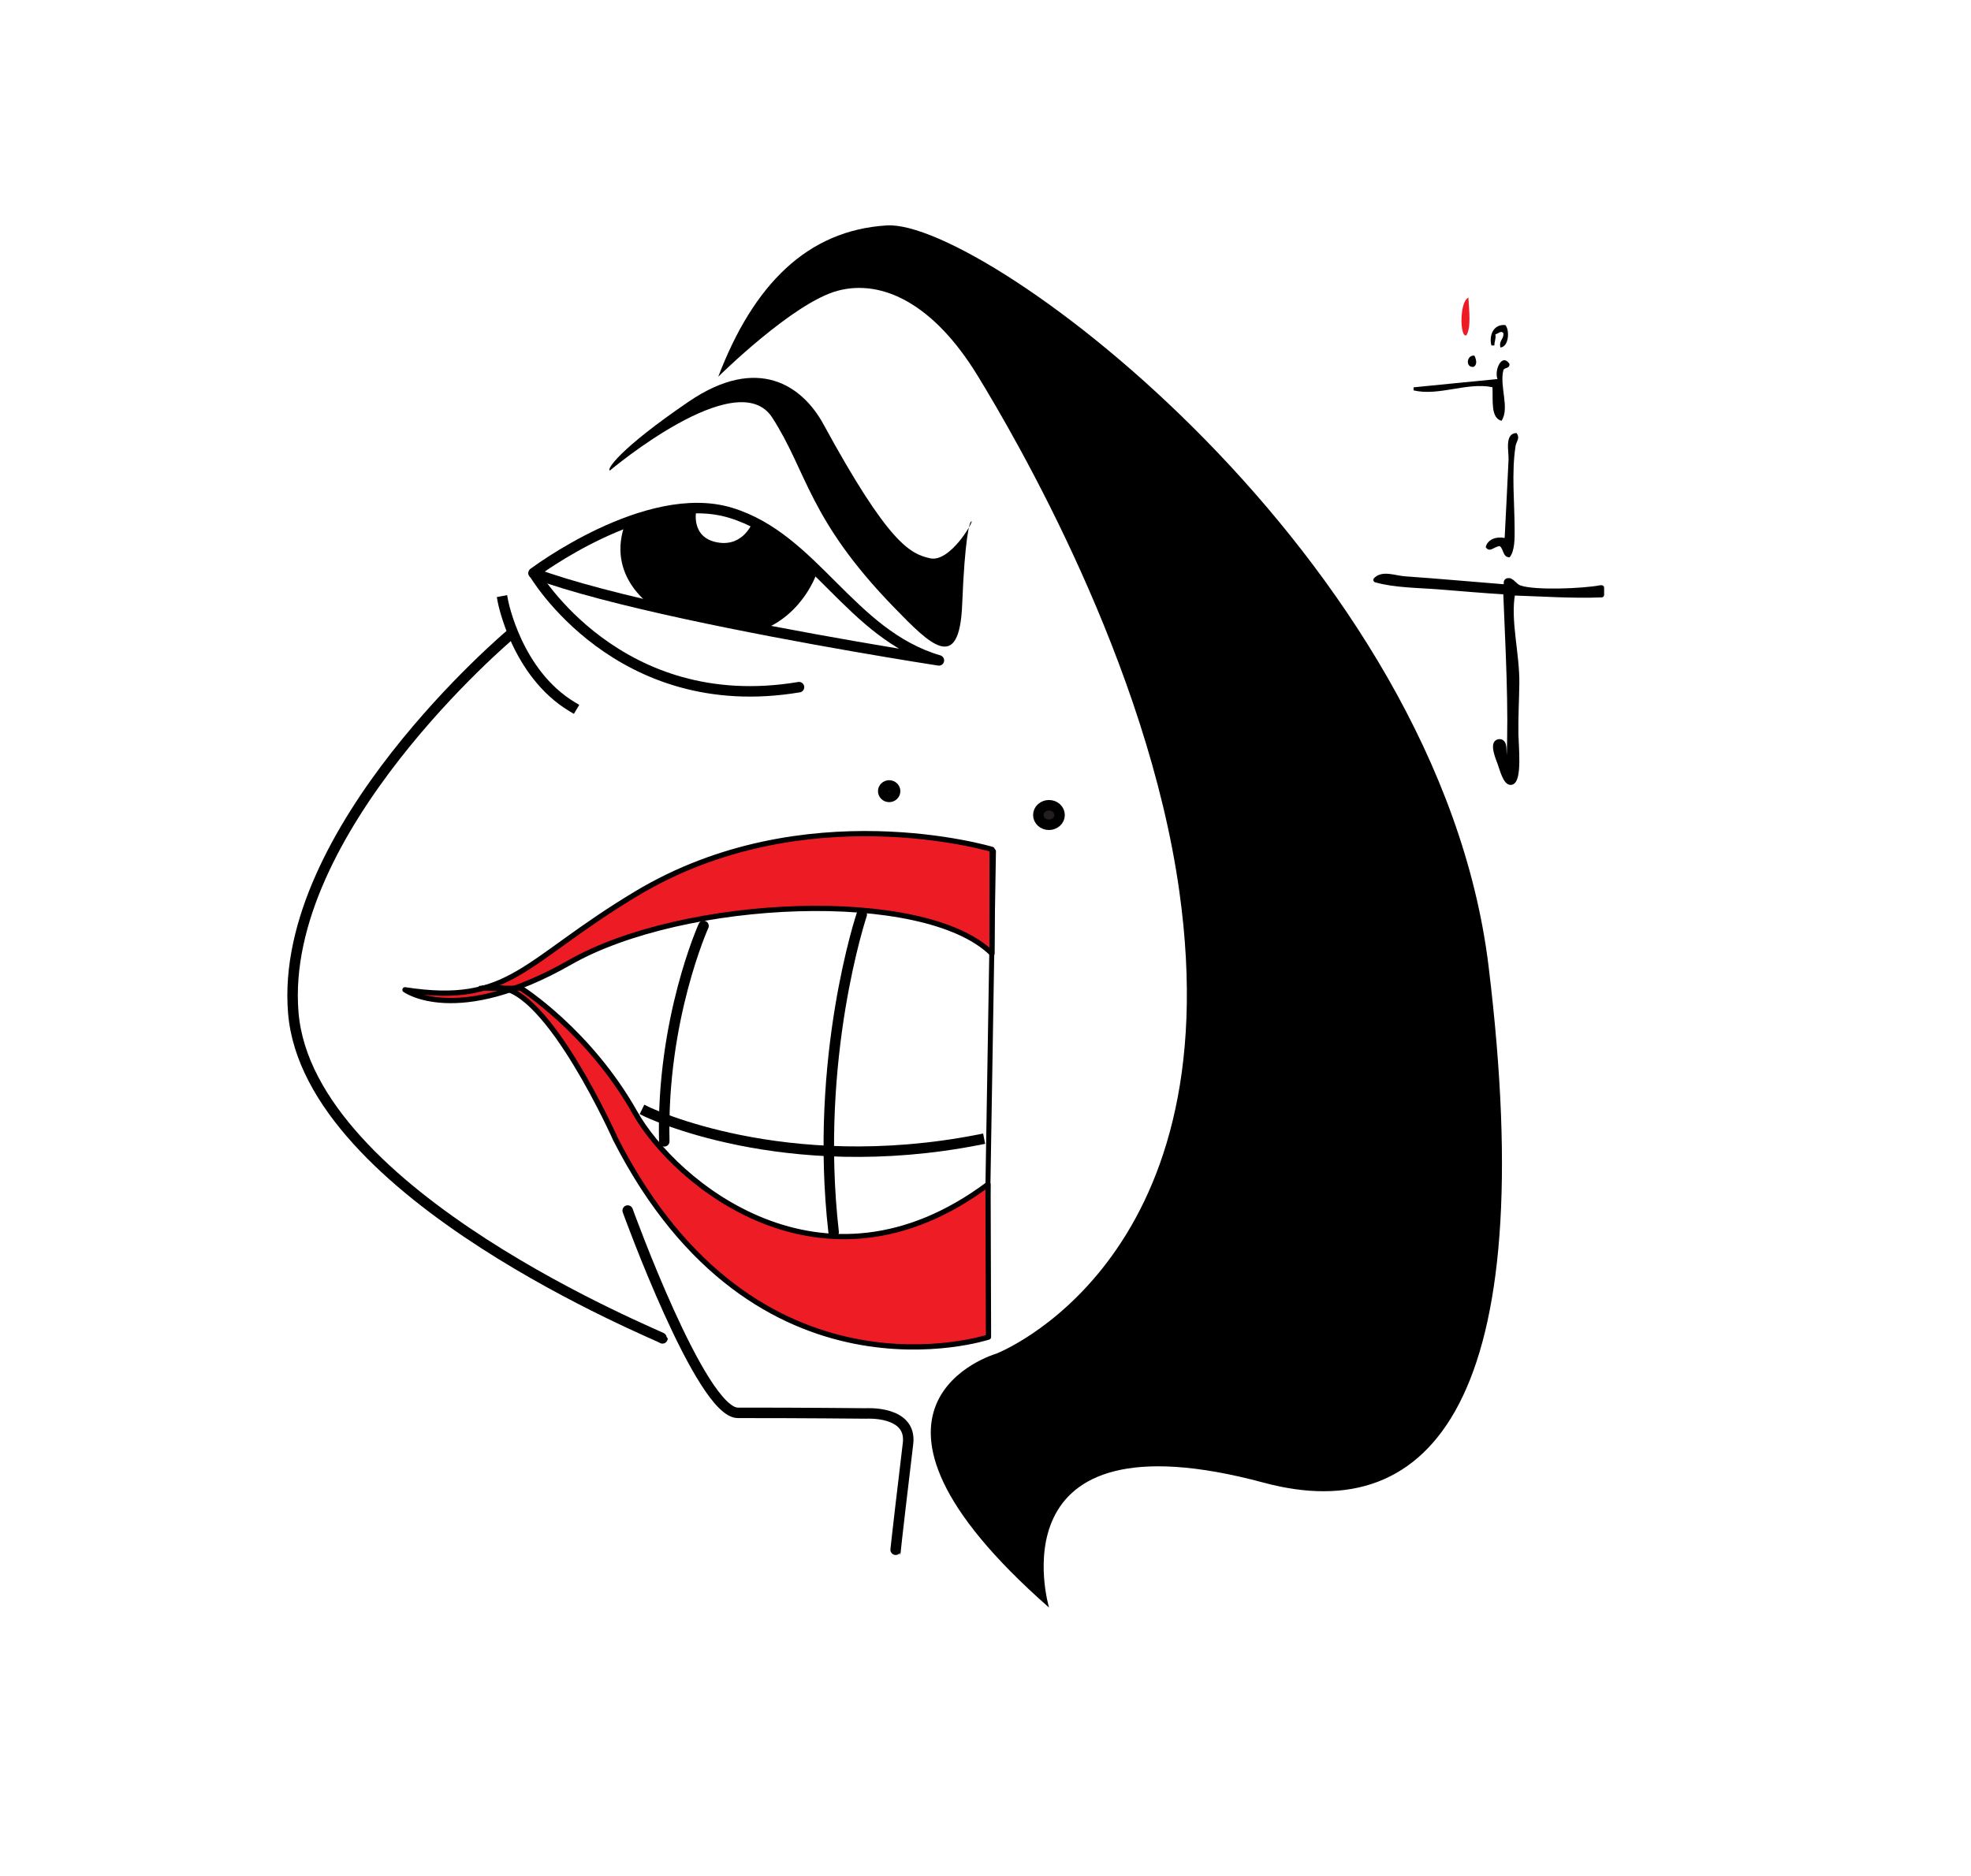 <?xml version="1.0" encoding="UTF-8" standalone="no"?><!DOCTYPE svg PUBLIC "-//W3C//DTD SVG 1.1//EN" "http://www.w3.org/Graphics/SVG/1.1/DTD/svg11.dtd"><svg width="100%" height="100%" viewBox="0 0 376 358" version="1.1" xmlns="http://www.w3.org/2000/svg" xmlns:xlink="http://www.w3.org/1999/xlink" xml:space="preserve" xmlns:serif="http://www.serif.com/" style="fill-rule:evenodd;clip-rule:evenodd;stroke-linecap:round;stroke-linejoin:round;stroke-miterlimit:10;"><path d="M97.261,121.165c-0,-0 -44.196,37.225 -41.31,72.084c2.887,34.858 70.428,61.802 70.428,62.121" style="fill:none;fill-rule:nonzero;stroke:#000;stroke-width:2px;"/><path d="M95.942,114.721c0,0 2.594,13.76 13.191,20.118" style="fill:none;fill-rule:nonzero;stroke:#000;stroke-width:2px;stroke-linecap:square;"/><g id="dot1"><ellipse cx="169.625" cy="150.96" rx="1.135" ry="1.092" style="fill:#231f20;stroke:#000;stroke-width:2px;stroke-linecap:square;"/></g><g id="P"><path d="M189.517,162.421l-1.413,85.535" style="fill:none;fill-rule:nonzero;stroke:#000;stroke-width:0.95px;"/><path d="M77.258,188.856c-0,0 9.753,7.151 31.438,-5.22c21.685,-12.372 67.657,-14.421 80.546,-1.68l0.02,-19.881c-0,0 -35.863,-10.788 -67.891,8.454c-21.664,13.017 -24.001,21.437 -44.113,18.327Z" style="fill:#ed1c24;stroke:#000;stroke-width:1px;"/><path d="M99.333,188.521c-0,0 12.982,8.137 21.817,23.814c7.452,13.225 35.653,37.269 67.33,13.649l0.092,29.135c-0,0 -44.4,14.657 -71.136,-37.729c-0,0 -12.913,-28.997 -22.377,-28.935c-9.463,0.063 4.443,0.224 4.274,0.066Z" style="fill:#ed1c25;stroke:#000;stroke-width:1px;"/></g><g id="dot2"><ellipse cx="200.105" cy="155.508" rx="2.026" ry="1.863" style="fill:#231f20;stroke:#000;stroke-width:2px;stroke-linecap:square;"/></g><g id="H"><path d="M123.37,212.119c0,0 26.031,12.679 63.389,5.341" style="fill:none;fill-rule:nonzero;stroke:#000;stroke-width:2px;stroke-linecap:square;"/><path d="M164.388,174.515c0,0 -9.153,27.248 -5.359,60.579" style="fill:none;fill-rule:nonzero;stroke:#000;stroke-width:2px;stroke-linecap:butt;"/><path d="M134.207,176.671c0,0 -8.053,17.829 -7.486,41.105" style="fill:none;fill-rule:nonzero;stroke:#000;stroke-width:2px;stroke-linecap:butt;"/></g><g id="E"><path d="M101.779,109.352c0,-0 21.668,-16.381 37.627,-11.498c15.96,4.884 22.804,23.198 39.704,28.155c0,-0 -6.74,-1.036 -16.442,-2.729c-18.183,-3.172 -46.77,-8.649 -60.889,-13.928Z" style="fill:none;fill-rule:nonzero;stroke:#000;stroke-width:2px;"/><path d="M101.848,109.343c-0,-0 16.039,27.569 50.574,21.772" style="fill:none;fill-rule:nonzero;stroke:#000;stroke-width:2px;"/></g><g id="N"><path d="M119.742,230.979c0,0 13.957,38.607 21.024,38.601c12.013,-0.011 24.443,0.116 24.443,0.116c-0,-0 8.765,-0.581 8.012,5.722c-2.471,20.689 -2.385,20.594 -2.385,20.594" style="fill:none;fill-rule:nonzero;stroke:#000;stroke-width:2px;"/></g><g id="S"><path d="M137.014,71.888c-0,0 14.273,-14.152 22.8,-16.416c8.527,-2.264 18.317,2.554 26.628,16.122c7.282,11.888 32.431,54.938 38.534,98.475c9.95,70.985 -34.934,88.22 -34.934,88.22c0,-0 -33.918,9.769 10.077,48.443c-0,-0 -11.273,-37.877 40.972,-23.827c32.162,8.649 52.952,-16.077 42.873,-98.589c-9.516,-77.901 -96.018,-142.444 -114.783,-141.305c-15.196,0.922 -25.474,11.334 -32.167,28.877Z"/></g><g id="O"><path d="M132.823,97.442c0,0 -1.129,5.17 4.109,6.065c4.926,0.842 6.628,-3.853 6.628,-3.853c0,0 8.748,4.375 12.368,9.398c0,-0 -2.474,8.089 -10.696,11.224l-20.611,-4.425c0,-0 -9.297,-5.814 -5.244,-16.267c0,0 8.626,-3.008 13.446,-2.142Z"/></g><g id="N-2" serif:id="N 2"><path d="M116.353,89.776c-0,-0 24.247,-20.444 30.944,-10.125c6.697,10.318 6.889,19.416 23.295,36.284c6.758,6.948 12.427,12.791 12.962,-0.651c0.494,-12.436 1.387,-15.876 1.779,-15.812c0.393,0.064 -4.14,7.925 -7.915,7.053c-3.775,-0.871 -7.85,-2.669 -20.335,-25.581c-3.968,-7.281 -12.455,-13.355 -25.725,-4.297c-13.271,9.059 -15.709,12.975 -15.005,13.129Z"/></g><g id="FIRMA"><path d="M305.532,112.143c0,0.452 0.002,0.905 0.002,1.361c-5.472,0.221 -11.327,-0.183 -16.958,-0.368c-0.981,5.208 0.864,11.568 0.782,17.297c-0.043,3.207 -0.229,6.298 -0.175,9.716c0.033,2.007 0.741,8.959 -0.942,9.137c-1.01,0.107 -1.68,-2.518 -2.099,-3.69c-0.22,-0.614 -1.665,-3.936 -0.199,-4.081c1.824,-0.178 0.145,3.679 1.912,4.078c0.495,-10.666 -0.213,-22.248 -0.613,-32.648c-4.097,-0.236 -8.402,-0.623 -12.578,-0.954c-4.182,-0.331 -8.516,-0.306 -12.194,-1.344c1.319,-1.363 3.601,-0.335 5.525,-0.204c6.428,0.446 13.281,1.08 19.056,1.529c0.775,-0.024 -0.315,-1.353 0.948,-1.169c0.745,0.326 1.016,1.038 1.908,1.36c2.796,1.006 12.186,0.62 15.433,-0.02l0.192,-0Z" style="stroke:#000;stroke-width:0.96px;stroke-linecap:butt;"/><path d="M269.66,73.905c5.352,-0.511 10.646,-1.076 16.004,-1.578c-0.637,-1.745 0.845,-5.011 2.28,-2.916c0.127,0.904 -0.853,0.678 -1.138,1.165c-0.815,3.119 1.254,7.284 -0.371,9.72c-2.091,-0.587 -1.601,-3.811 -1.722,-6.411c-4.815,-1.019 -10.219,1.747 -15.053,0.602l-0,-0.582Z"/><path d="M280.119,56.786c0.118,2.288 0.567,5.609 -0.373,7.196c-0.544,0.178 -0.692,-0.694 -0.762,-0.973c-0.424,-1.661 -0.158,-5.641 1.135,-6.223" style="fill:#ed1c24;"/><path d="M281.277,67.863c0.332,0.711 0.621,1.739 -0.188,2.139c-1.585,0.162 -1.321,-2.338 0.188,-2.139"/><path d="M287.038,102.647c0.208,-4.238 0.526,-10.092 0.742,-14.967c0.068,-1.549 -0.819,-4.979 1.517,-5.057c0.757,1.014 -0.037,1.548 -0.187,2.526c-0.781,5.185 -0.183,10.544 -0.169,15.94c0.004,1.578 0.05,3.986 -0.947,5.246c-1.357,0.027 -1.106,-1.59 -1.906,-2.136c-1.123,0.104 -1.892,1.355 -2.667,0.199c0.359,-1.496 2.025,-2.08 3.617,-1.751"/><path d="M287.176,62.024c0.834,0.946 0.702,4.144 -0.948,4.277c-0.316,-1.42 0.674,-1.513 0.569,-2.721c-0.451,-0.634 -1.08,0.18 -1.525,0.199c0.141,0.919 -0.212,1.334 -0.188,2.138l-0.573,0c-0.494,-1.952 0.393,-4.112 2.665,-3.893"/></g></svg>
